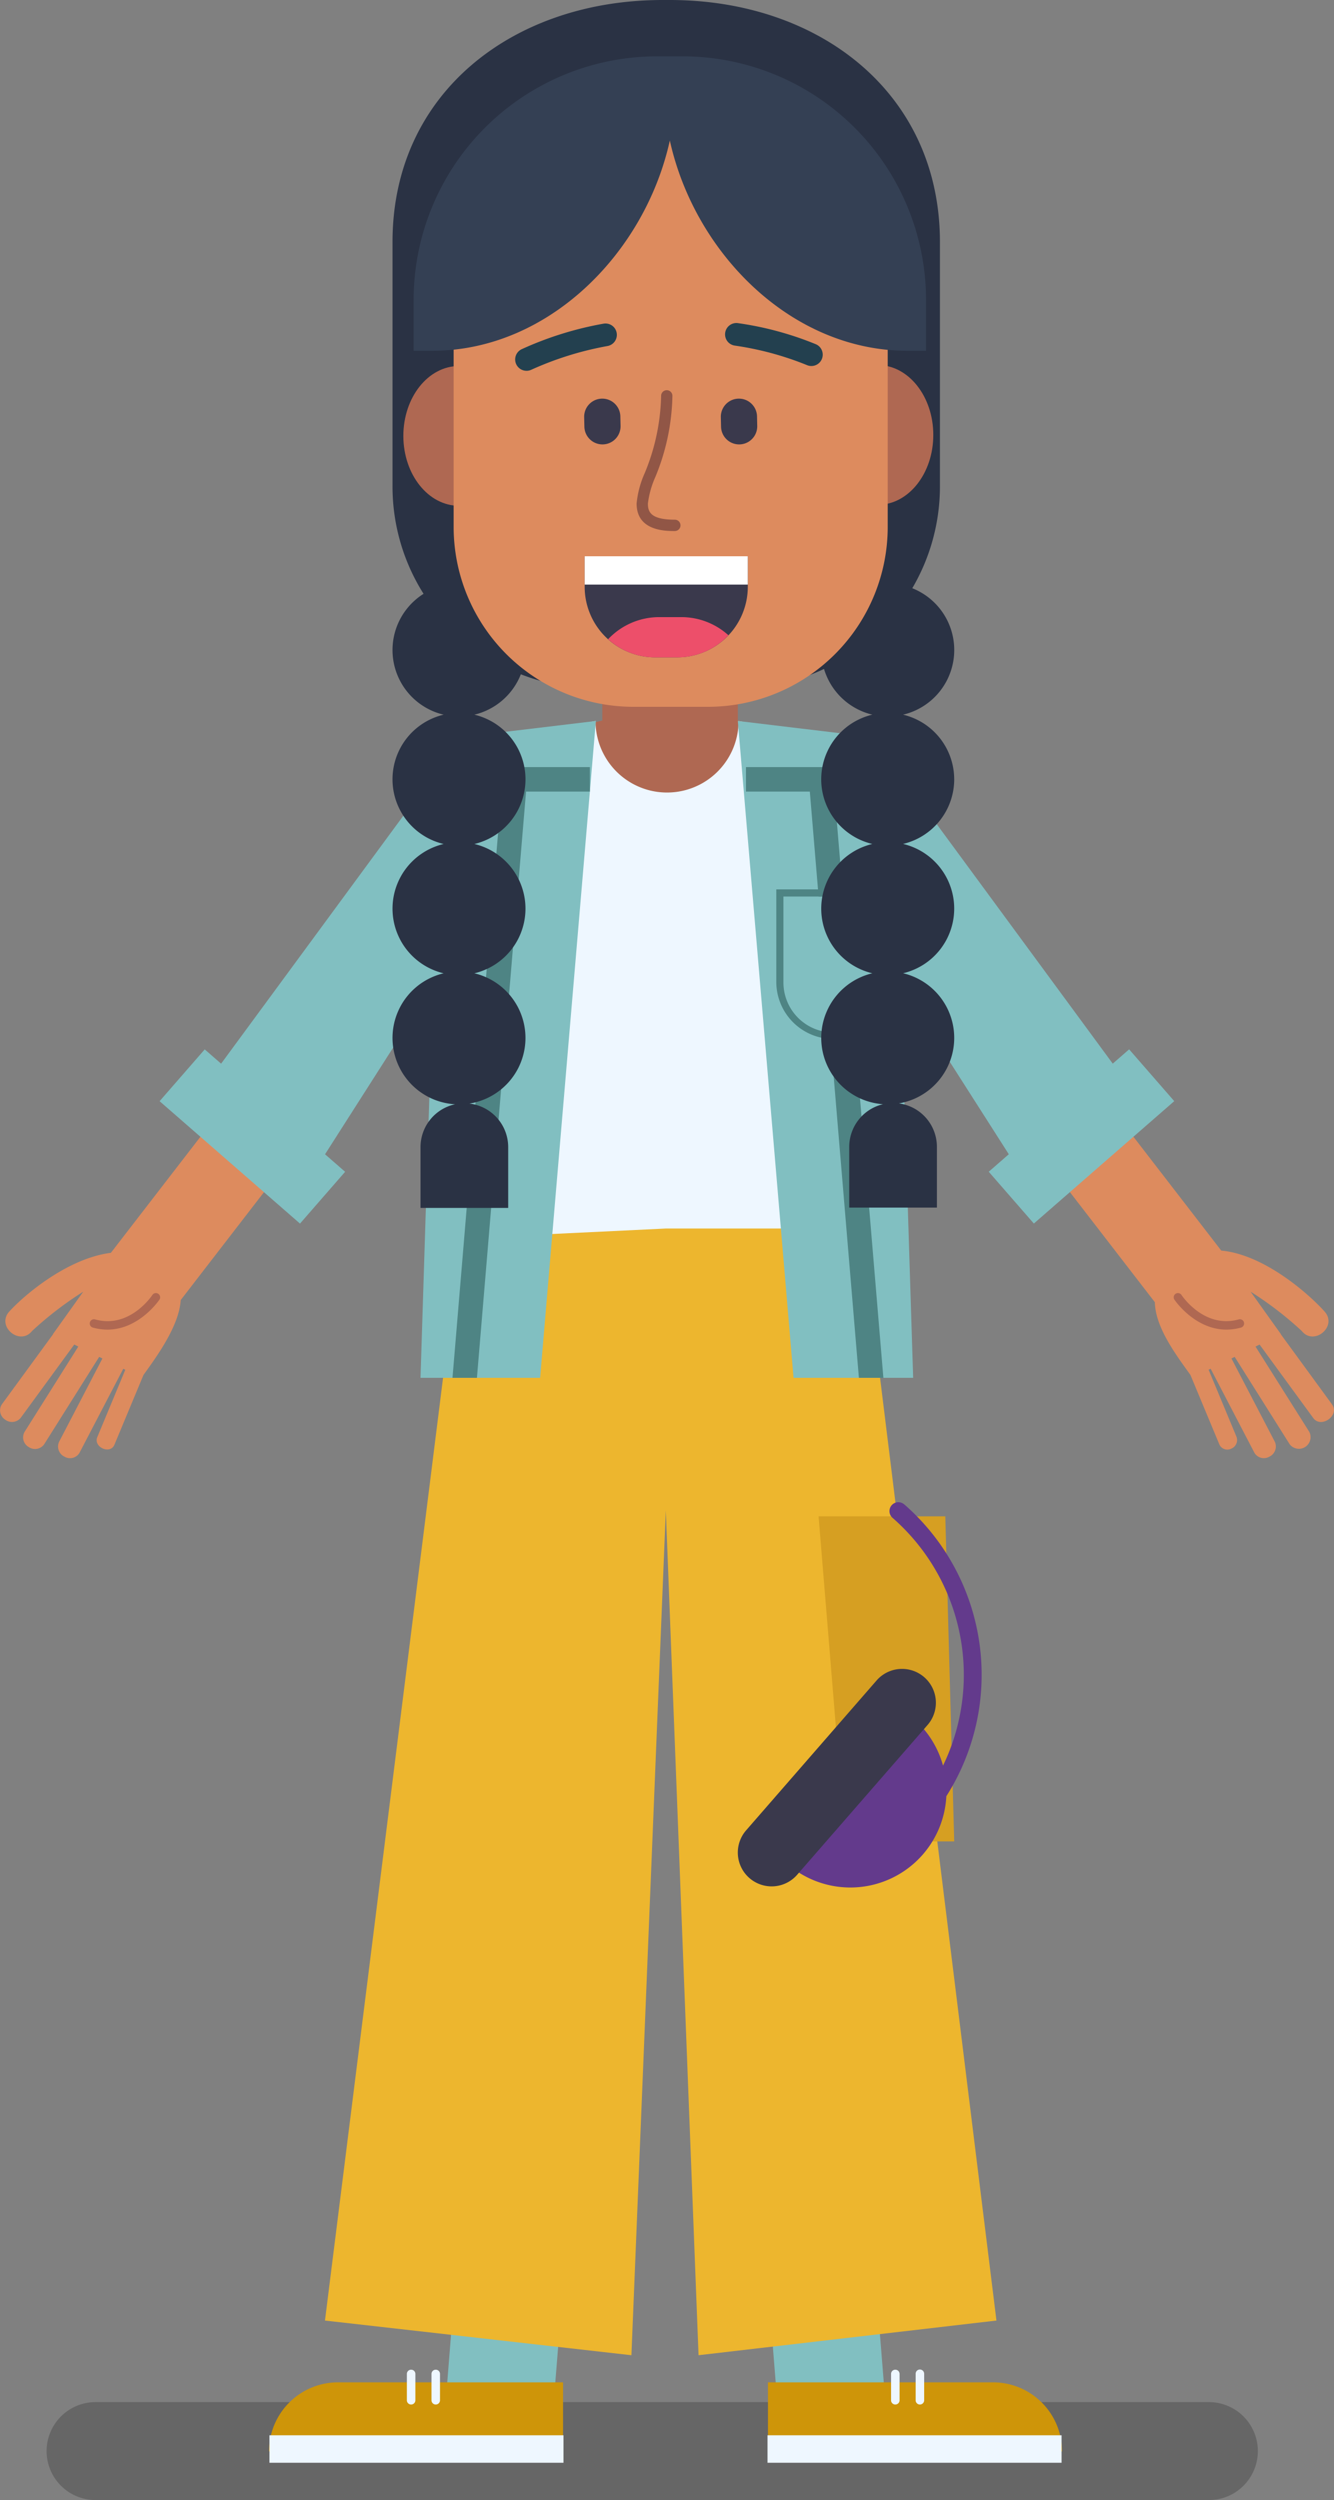 <svg id="Group_727" data-name="Group 727" xmlns="http://www.w3.org/2000/svg" xmlns:xlink="http://www.w3.org/1999/xlink" width="191.038" height="357.862" viewBox="0 0 191.038 357.862">
  <rect x="0" y="0" width="191.038" height="357.862" fill="#808080" stroke="none"/>
  <defs>
    <clipPath id="clip-path">
      <rect id="Rectangle_628" data-name="Rectangle 628" width="191.038" height="357.862" fill="none"/>
    </clipPath>
    <clipPath id="clip-path-3">
      <rect id="Rectangle_620" data-name="Rectangle 620" width="173.458" height="14.022" transform="translate(6.674 343.84)" fill="none"/>
    </clipPath>
  </defs>
  <g id="Group_726" data-name="Group 726" clip-path="url(#clip-path)">
    <g id="Group_725" data-name="Group 725">
      <g id="Group_724" data-name="Group 724" clip-path="url(#clip-path)">
        <path id="Path_3156" data-name="Path 3156" d="M41.018,146.763,15.879,179.331c-6.183.777-12.377,6-14.6,8.458-1.793,2.123,1.578,4.9,3.319,2.726a49.964,49.964,0,0,1,7.325-5.624L7.589,190.96l.021.01L.268,201.017A1.573,1.573,0,0,0,.727,203.2a1.614,1.614,0,0,0,2.245-.257l7.661-10.484.582.288-7.7,12.221a1.589,1.589,0,0,0,.6,2.163,1.6,1.6,0,0,0,2.214-.4l7.874-12.507.463.229L8.462,206.379a1.614,1.614,0,0,0,.764,2.127,1.57,1.57,0,0,0,2.163-.558l6.263-12.019.292.144-4,9.612c-.638,1.428,1.839,2.594,2.449,1.1l4.157-9.977c1.947-2.7,5.1-7.027,5.331-10.717l24.962-32.339Z" fill="#dd8b5e"/>
        <path id="Path_3157" data-name="Path 3157" d="M15.38,190.322a7.738,7.738,0,0,1-2.085-.292.607.607,0,1,1,.326-1.17c4.912,1.367,8.074-3.306,8.206-3.506a.608.608,0,0,1,1.015.669c-.033.049-2.891,4.3-7.462,4.3" fill="#af6852"/>
        <path id="Path_3158" data-name="Path 3158" d="M27.1,158.461l37.5-50.995L75.276,120.25,42.958,170.844Z" fill="#81bfc1"/>
        <rect id="Rectangle_619" data-name="Rectangle 619" width="9.834" height="26.666" transform="matrix(0.657, -0.754, 0.754, 0.657, 22.856, 157.626)" fill="#81bfc1"/>
        <path id="Path_3159" data-name="Path 3159" d="M115,116.3V105.441l-9.335-2.308v-12.1H86.254v12.1l-9.335,2.308V116.3Z" fill="#af6852"/>
        <g id="Group_723" data-name="Group 723" opacity="0.2">
          <g id="Group_722" data-name="Group 722">
            <g id="Group_721" data-name="Group 721" clip-path="url(#clip-path-3)">
              <path id="Path_3160" data-name="Path 3160" d="M173.121,357.862H13.685a7.011,7.011,0,0,1,0-14.022H173.121a7.011,7.011,0,1,1,0,14.022"/>
            </g>
          </g>
        </g>
        <path id="Path_3161" data-name="Path 3161" d="M126.818,344.187H111.341l-1.133-14.118h15.477Z" fill="#81bfc1"/>
        <path id="Path_3162" data-name="Path 3162" d="M152.089,350.9h-42.11v-9.891H142.2a9.891,9.891,0,0,1,9.892,9.891" fill="#ce9509"/>
        <path id="Path_3163" data-name="Path 3163" d="M131.736,344.187a.61.61,0,0,0,.61-.609v-3.793a.609.609,0,0,0-1.219,0v3.793a.609.609,0,0,0,.609.609" fill="#eef7ff"/>
        <path id="Path_3164" data-name="Path 3164" d="M128.215,344.187a.609.609,0,0,0,.609-.609v-3.793a.61.61,0,0,0-1.219,0v3.793a.61.61,0,0,0,.61.609" fill="#eef7ff"/>
        <rect id="Rectangle_621" data-name="Rectangle 621" width="42.11" height="3.933" transform="translate(109.915 348.589)" fill="#eef7ff"/>
        <path id="Path_3165" data-name="Path 3165" d="M63.793,344.187H79.27L80.4,330.069H64.926Z" fill="#81bfc1"/>
        <path id="Path_3166" data-name="Path 3166" d="M38.523,350.9h42.11v-9.891H48.415a9.891,9.891,0,0,0-9.892,9.891" fill="#ce9509"/>
        <path id="Path_3167" data-name="Path 3167" d="M58.875,344.187a.609.609,0,0,1-.609-.609v-3.793a.61.61,0,0,1,1.219,0v3.793a.61.61,0,0,1-.61.609" fill="#eef7ff"/>
        <path id="Path_3168" data-name="Path 3168" d="M62.4,344.187a.609.609,0,0,1-.609-.609v-3.793a.61.61,0,0,1,1.219,0v3.793a.61.61,0,0,1-.61.609" fill="#eef7ff"/>
        <rect id="Rectangle_622" data-name="Rectangle 622" width="42.11" height="3.933" transform="translate(38.586 348.589)" fill="#eef7ff"/>
        <path id="Path_3169" data-name="Path 3169" d="M190.749,201.017l-7.342-10.047.021-.01-4.336-6.069a50.067,50.067,0,0,1,7.326,5.624c1.731,2.177,5.12-.6,3.318-2.727-1.976-2.241-8.5-8.2-14.845-8.777L150,146.763l-9.821,6.986L165.383,186.4c.077,3.532,2.849,7.306,5.089,10.4l4.156,9.977a1.247,1.247,0,0,0,1.7.584,1.33,1.33,0,0,0,.753-1.681l-4-9.612.292-.144,6.263,12.019a1.569,1.569,0,0,0,2.163.558,1.614,1.614,0,0,0,.764-2.127l-6.211-11.921.462-.229,7.875,12.507a1.669,1.669,0,0,0,2.816-1.764L179.8,192.751l.582-.288,7.661,10.484c1.119,1.6,3.888-.348,2.7-1.93" fill="#dd8b5e"/>
        <path id="Path_3170" data-name="Path 3170" d="M175.637,190.322c-4.571,0-7.429-4.25-7.462-4.3a.608.608,0,0,1,1.015-.669c.132.2,3.3,4.871,8.206,3.506a.607.607,0,0,1,.326,1.17,7.743,7.743,0,0,1-2.085.292" fill="#af6852"/>
        <path id="Path_3171" data-name="Path 3171" d="M163.92,158.461l-37.5-50.995L115.741,120.25l32.318,50.594Z" fill="#81bfc1"/>
        <path id="Path_3172" data-name="Path 3172" d="M126.423,107.466,105.769,103.2a10.243,10.243,0,0,1-20.486,0l-20.654,4.267,2.382,76.426h56.407Z" fill="#eef7ff"/>
        <path id="Path_3173" data-name="Path 3173" d="M95.35,175.852l-29.4,1.415-19.412,154.9,43.886,4.963L95.35,216.209l4.688,120.919,42.66-4.963L123.39,175.852H95.317" fill="#edb62e"/>
        <path id="Path_3174" data-name="Path 3174" d="M130.771,197.221H113.642L105.66,103.2l22.234,2.663Z" fill="#81bfc1"/>
        <path id="Path_3175" data-name="Path 3175" d="M60.221,197.221H77.35L85.332,103.2,63.1,105.862Z" fill="#81bfc1"/>
        <rect id="Rectangle_623" data-name="Rectangle 623" width="21.5" height="3.506" transform="translate(62.974 109.802)" fill="#4e8484"/>
        <path id="Path_3176" data-name="Path 3176" d="M64.8,197.221l7.174-85.666h3.507L68.3,197.221Z" fill="#4e8484"/>
        <rect id="Rectangle_624" data-name="Rectangle 624" width="21.5" height="3.506" transform="translate(106.829 109.802)" fill="#4e8484"/>
        <path id="Path_3177" data-name="Path 3177" d="M126.506,197.221l-7.174-85.666h-3.507L123,197.221Z" fill="#4e8484"/>
        <path id="Path_3178" data-name="Path 3178" d="M119.35,147.789h0a7.157,7.157,0,0,1-7.158-7.157v-12.3h14.315v12.3a7.158,7.158,0,0,1-7.157,7.157" fill="#81bfc1"/>
        <path id="Path_3179" data-name="Path 3179" d="M126.506,128.331v12.3a7.156,7.156,0,0,1-14.313,0v-12.3Zm1.021-1.021H111.172v13.323a8.178,8.178,0,0,0,16.355,0V127.31Z" fill="#4e8484"/>
        <path id="Path_3180" data-name="Path 3180" d="M136.648,111.555a9.517,9.517,0,0,0-7.322-9.255,9.511,9.511,0,0,0,1.319-18.1,28.756,28.756,0,0,0,3.96-14.6V34.633C134.6,13.269,117.287,0,95.924,0h-1.03C73.53,0,56.211,13.269,56.211,34.633V69.607A28.752,28.752,0,0,0,60.657,85a9.507,9.507,0,0,0,2.875,17.3,9.51,9.51,0,0,0,0,18.51,9.51,9.51,0,0,0,0,18.509,9.509,9.509,0,0,0,1.638,18.747,6.278,6.278,0,0,0-4.949,6.134v8.7H72.777v-8.7a6.278,6.278,0,0,0-5.557-6.234,9.509,9.509,0,0,0,.711-18.647,9.51,9.51,0,0,0,0-18.509,9.51,9.51,0,0,0,0-18.51,9.534,9.534,0,0,0,6.657-5.78A28.819,28.819,0,0,0,85.107,98.5h20.6a28.78,28.78,0,0,0,12.3-2.745,9.53,9.53,0,0,0,6.92,6.542,9.51,9.51,0,0,0,0,18.51,9.51,9.51,0,0,0,0,18.509,9.51,9.51,0,0,0,1.526,18.741,6.276,6.276,0,0,0-4.836,6.1v8.7h12.555v-8.7a6.275,6.275,0,0,0-5.444-6.216,9.509,9.509,0,0,0,.6-18.63,9.51,9.51,0,0,0,0-18.509,9.516,9.516,0,0,0,7.322-9.255" fill="#2a3244"/>
        <rect id="Rectangle_625" data-name="Rectangle 625" width="26.666" height="9.834" transform="matrix(0.754, -0.657, 0.657, 0.754, 141.594, 167.724)" fill="#81bfc1"/>
        <path id="Path_3181" data-name="Path 3181" d="M125.686,52.259l-4.206.008.023,20,4.206-.007c4.4-.009,7.953-4.493,7.946-10.016s-3.574-10-7.969-9.988" fill="#af6852"/>
        <path id="Path_3182" data-name="Path 3182" d="M69.915,52.385l-4.206.009c-4.4.008-7.952,4.491-7.946,10.016S61.338,72.4,65.732,72.4l4.206-.008Z" fill="#af6852"/>
        <path id="Path_3183" data-name="Path 3183" d="M101.371,101.174H90.721A25.757,25.757,0,0,1,64.964,75.418V42.1A25.756,25.756,0,0,1,90.721,16.348h10.65A25.756,25.756,0,0,1,127.127,42.1V75.418a25.756,25.756,0,0,1-25.756,25.756" fill="#dd8b5e"/>
        <path id="Path_3184" data-name="Path 3184" d="M86.335,63.612h0a2.59,2.59,0,0,0,2.533-2.647l-.03-1.37a2.591,2.591,0,0,0-5.181.115l.031,1.369a2.589,2.589,0,0,0,2.647,2.533" fill="#3a394c"/>
        <path id="Path_3185" data-name="Path 3185" d="M105.907,63.612h0a2.59,2.59,0,0,0,2.533-2.647l-.03-1.37a2.591,2.591,0,0,0-5.181.115l.031,1.369a2.589,2.589,0,0,0,2.647,2.533" fill="#3a394c"/>
        <path id="Path_3186" data-name="Path 3186" d="M116.212,52.391a1.625,1.625,0,0,1-.66-.132,44.082,44.082,0,0,0-10.323-2.789,1.624,1.624,0,1,1,.5-3.209,46.53,46.53,0,0,1,11.111,3.015,1.624,1.624,0,0,1-.624,3.115" fill="#23404f"/>
        <path id="Path_3187" data-name="Path 3187" d="M75.427,53.076a1.623,1.623,0,0,1-.7-3.1,48.765,48.765,0,0,1,11.7-3.645,1.623,1.623,0,0,1,.571,3.2,46.289,46.289,0,0,0-10.921,3.4,1.617,1.617,0,0,1-.656.148" fill="#23404f"/>
        <path id="Path_3188" data-name="Path 3188" d="M136.65,263.579h-15.6l-3.824-46.527h18.147Z" fill="#d69f22"/>
        <path id="Path_3189" data-name="Path 3189" d="M129.488,215.341a1.274,1.274,0,1,0-1.674,1.922,29.844,29.844,0,0,1,7.234,35.471,13.7,13.7,0,0,0-4.23-6.726l-3.795-3.306-18.1,20.784,3.8,3.3a13.767,13.767,0,0,0,22.8-9.674,32.393,32.393,0,0,0-6.03-41.776" fill="#633a8c"/>
        <path id="Path_3190" data-name="Path 3190" d="M107.323,268.829h0a4.843,4.843,0,0,1-.471-6.835L125.571,240.5a4.845,4.845,0,0,1,7.306,6.364l-18.719,21.493a4.844,4.844,0,0,1-6.835.47" fill="#3a394c"/>
        <path id="Path_3191" data-name="Path 3191" d="M96.986,94.093H93.83a10.1,10.1,0,0,1-10.1-10.1V79.623h23.36v4.368a10.1,10.1,0,0,1-10.1,10.1" fill="#3a394c"/>
        <path id="Path_3192" data-name="Path 3192" d="M87.085,91.5a10.054,10.054,0,0,0,6.745,2.6h3.156a10.059,10.059,0,0,0,7.33-3.166,10.052,10.052,0,0,0-6.745-2.6H94.416A10.067,10.067,0,0,0,87.085,91.5" fill="#ed4f6a"/>
        <rect id="Rectangle_626" data-name="Rectangle 626" width="23.359" height="4.056" transform="translate(83.729 79.623)" fill="#fff"/>
        <path id="Path_3193" data-name="Path 3193" d="M97.717,8.063H94.125A34.891,34.891,0,0,0,59.234,42.954v7.255h2.7c16.565,0,30.424-13.94,33.991-30.094,3.567,16.154,17.425,30.094,33.99,30.094h2.7V42.954A34.891,34.891,0,0,0,97.717,8.063" fill="#344054"/>
        <path id="Path_3194" data-name="Path 3194" d="M96.643,76.012c-1.355,0-5.477,0-5.477-3.936a13.856,13.856,0,0,1,1.167-4.365,30.372,30.372,0,0,0,2.343-11.047.81.81,0,1,1,1.62,0,31.79,31.79,0,0,1-2.444,11.61,13.164,13.164,0,0,0-1.066,3.8c0,1.12.3,2.316,3.857,2.316a.81.81,0,1,1,0,1.62" fill="#915646"/>
      </g>
    </g>
  </g>
</svg>
